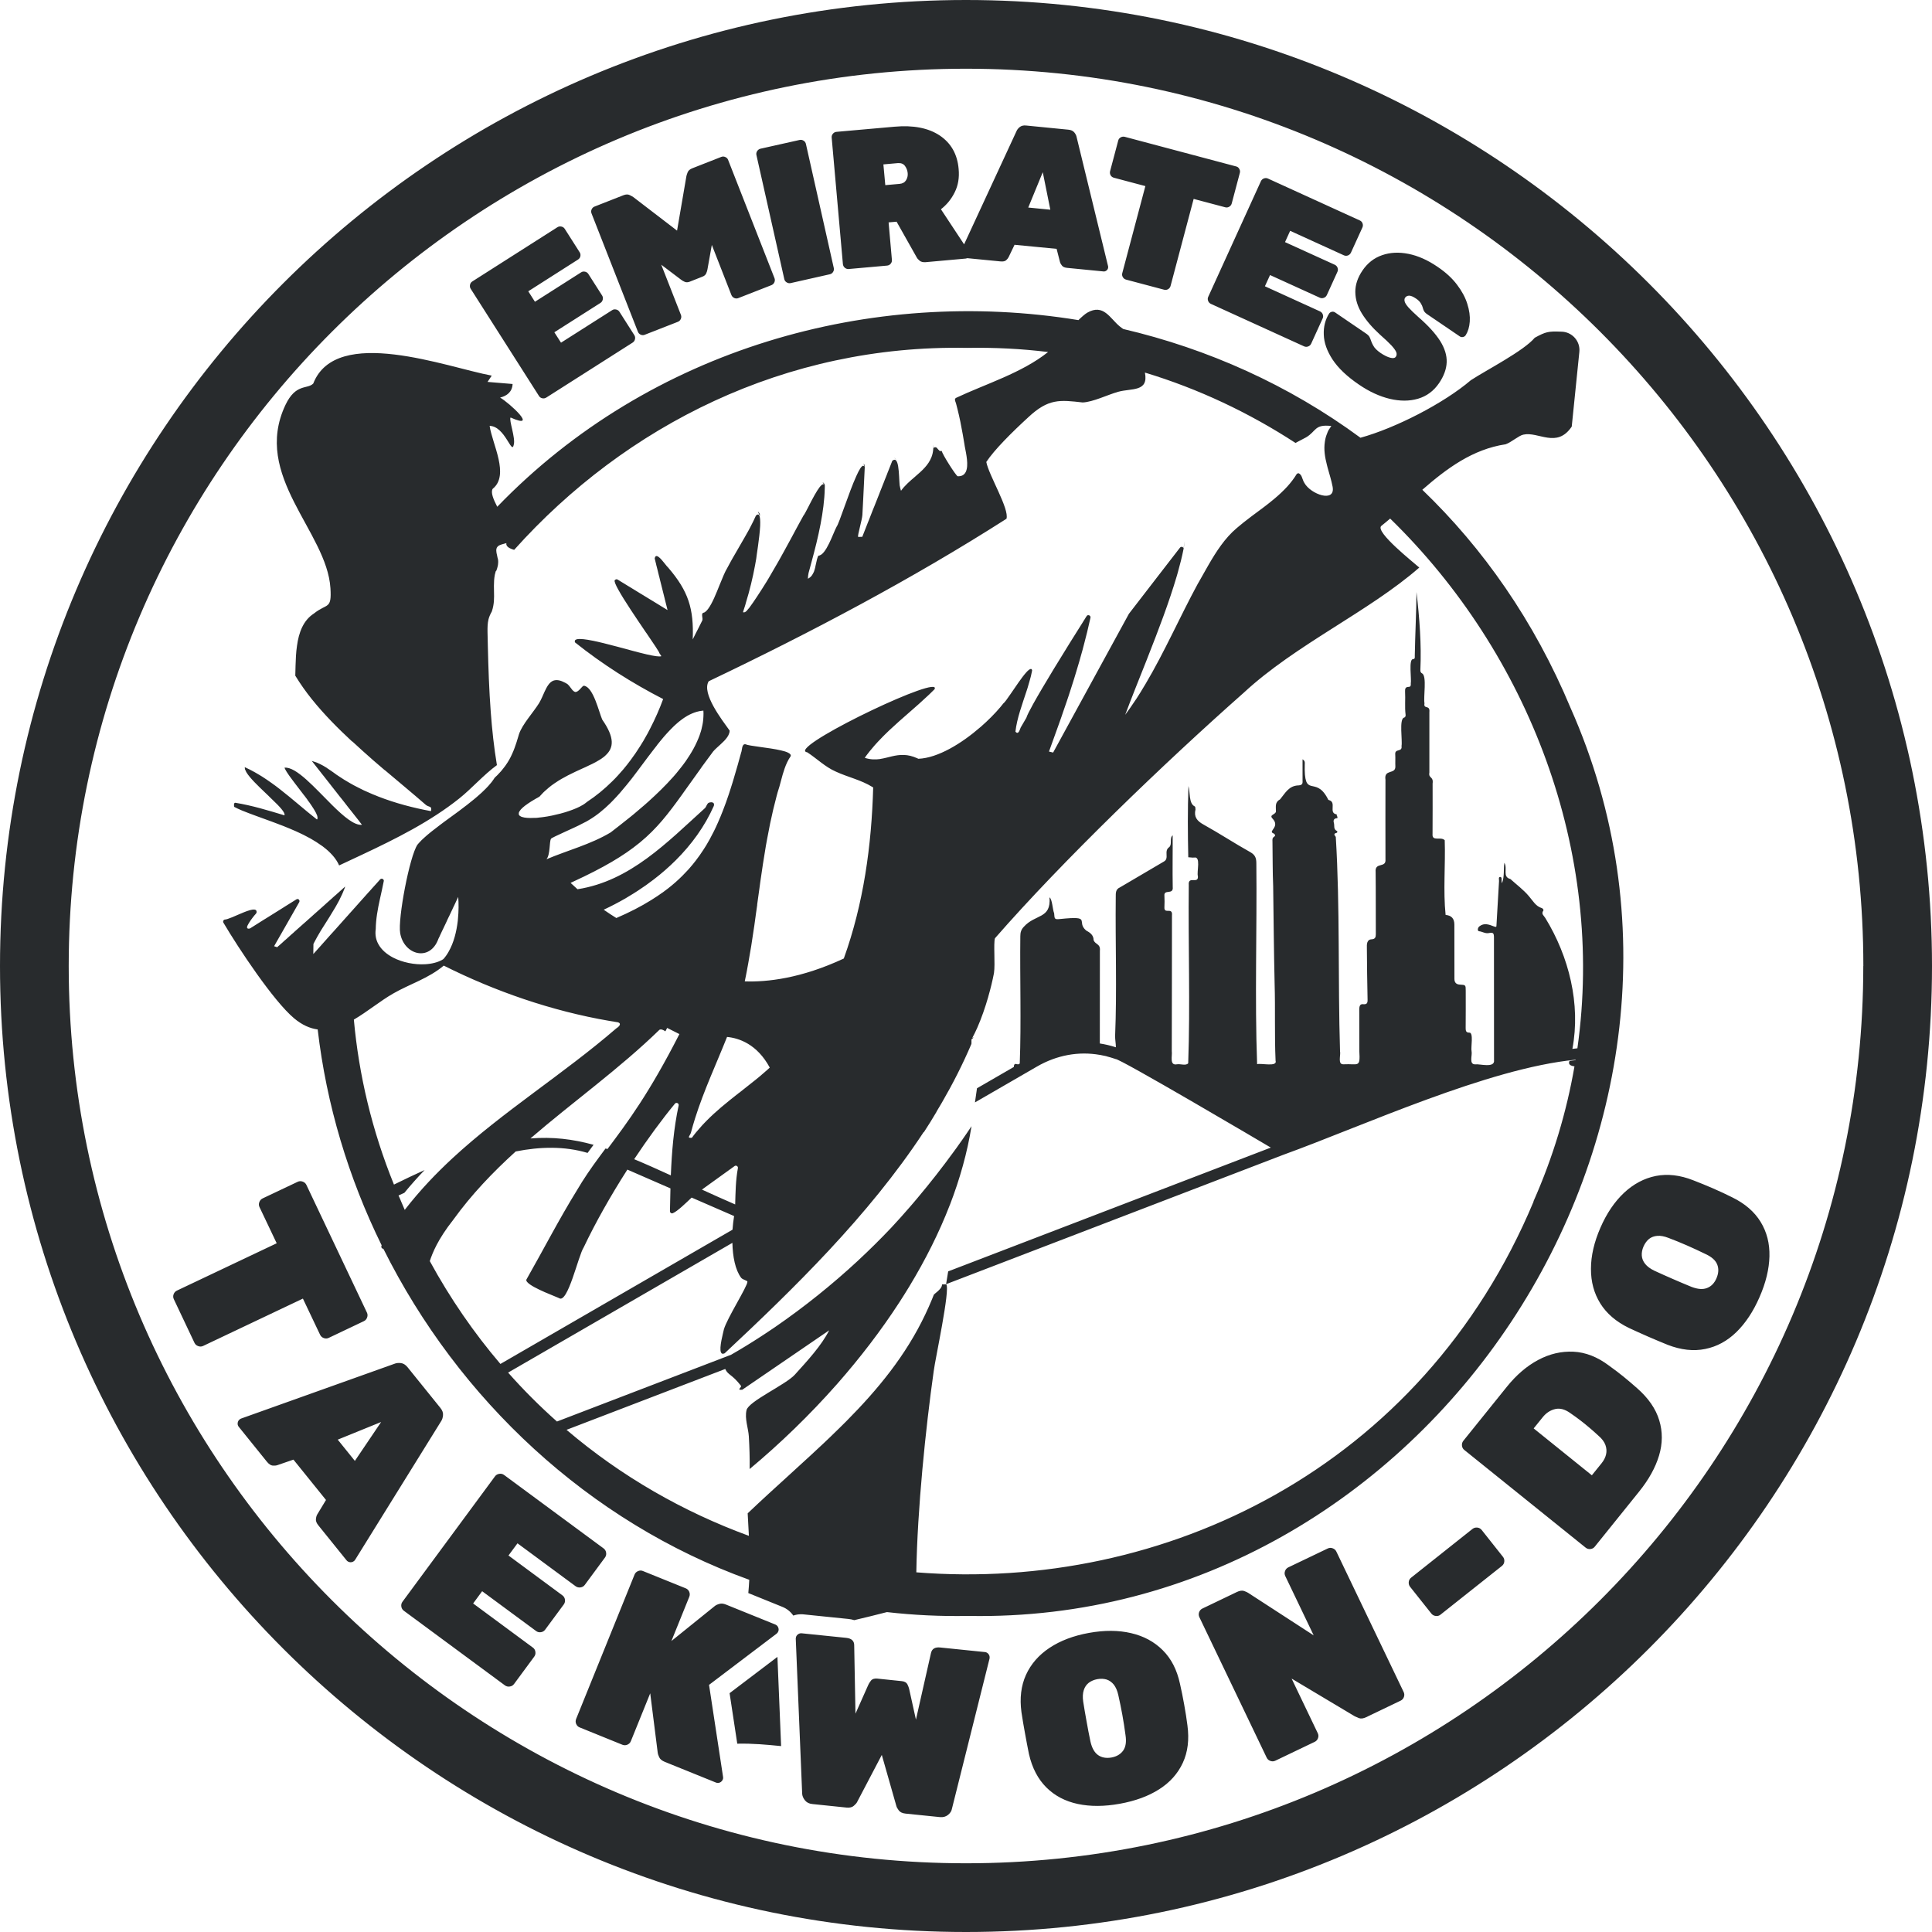 <?xml version="1.0" encoding="UTF-8"?><svg id="Layer_2" xmlns="http://www.w3.org/2000/svg" viewBox="0 0 304.5 304.5"><defs><style>.cls-1{fill:#282b2d;}</style></defs><g id="Layer_1-2"><path class="cls-1" d="M47.74,204.67l-15.72,7.46c-.25.12-.51.13-.78.03-.27-.09-.47-.27-.59-.52l-3.25-6.87c-.12-.25-.14-.51-.04-.78.1-.27.27-.46.52-.58l15.73-7.46-2.71-5.7c-.12-.25-.13-.51-.03-.78.1-.27.27-.47.52-.59l5.53-2.62c.25-.12.51-.13.78-.03.27.09.47.27.59.52l9.54,20.12c.12.25.13.51.03.78-.09.27-.27.46-.52.58l-5.53,2.63c-.25.12-.51.13-.78.03-.27-.1-.46-.27-.58-.52l-2.71-5.7ZM100.54,52.29c.08.21.23.36.44.46.22.09.43.1.64.01l5.22-2.04c.22-.09.37-.24.46-.45.1-.21.1-.43.02-.64l-3.1-7.91,3.13,2.37c.15.12.34.23.57.33.23.1.49.09.78-.02l2.02-.8c.29-.11.48-.28.58-.51.1-.22.17-.43.2-.63l.69-3.86,3.09,7.91c.09.21.24.36.45.46.21.09.43.1.64.01l5.22-2.04c.21-.09.37-.24.46-.45.09-.21.1-.43.02-.64l-7.31-18.64c-.08-.22-.23-.37-.45-.46-.21-.1-.42-.1-.63-.02l-4.56,1.79c-.39.15-.64.37-.75.66-.11.28-.17.49-.19.6l-1.47,8.57-6.9-5.29c-.1-.07-.28-.17-.56-.31-.27-.14-.6-.13-.99.02l-4.56,1.79c-.21.08-.36.23-.46.45-.09.21-.09.42-.01.63l7.31,18.65ZM190.41,47.42c.08.22.23.37.43.47l14.7,6.7c.21.09.42.1.64.01.22-.08.37-.22.47-.43l1.81-3.98c.1-.2.1-.42.02-.64s-.23-.37-.43-.47l-8.69-3.96.81-1.77,7.84,3.57c.21.1.42.1.64.02.22-.08.37-.23.47-.43l1.67-3.67c.1-.21.1-.42.02-.64-.08-.22-.23-.37-.43-.47l-7.85-3.57.81-1.78,8.47,3.86c.2.09.42.1.64.02.21-.09.37-.23.47-.44l1.81-3.97c.09-.21.1-.42.02-.64-.08-.22-.23-.38-.44-.47l-14.47-6.6c-.2-.09-.42-.1-.63-.02-.22.08-.38.23-.48.44l-8.3,18.22c-.1.2-.1.42-.02.64ZM213.61,46.03c.01,1.14.35,2.27,1.04,3.39.69,1.12,1.65,2.23,2.87,3.34.78.69,1.38,1.25,1.78,1.68.4.44.65.79.76,1.06.1.27.08.51-.06.72-.15.22-.44.28-.88.16-.44-.11-.95-.36-1.53-.75-.27-.19-.51-.38-.71-.58-.2-.2-.36-.41-.47-.63-.12-.21-.22-.44-.31-.68-.08-.25-.16-.46-.26-.64-.09-.17-.27-.35-.55-.54l-4.87-3.32c-.15-.1-.32-.14-.51-.1-.18.04-.33.13-.43.28-.61.97-.89,2.08-.84,3.33.04,1.26.5,2.56,1.38,3.91.89,1.35,2.27,2.67,4.17,3.96,1.62,1.11,3.24,1.85,4.85,2.24,1.62.38,3.1.38,4.46-.02,1.36-.4,2.47-1.22,3.32-2.47.75-1.11,1.15-2.2,1.19-3.27.04-1.08-.3-2.19-1.02-3.35-.73-1.15-1.87-2.42-3.44-3.78-.7-.63-1.22-1.13-1.56-1.51-.34-.39-.54-.7-.6-.94-.06-.24-.04-.44.06-.59.15-.22.37-.33.66-.33.28.01.63.16,1.06.45.36.24.62.5.77.77.16.26.25.47.28.61.06.25.14.45.23.62.1.16.27.33.51.49l5.13,3.49c.13.09.29.12.48.09.19-.04.33-.13.44-.29.36-.57.58-1.29.64-2.15.06-.86-.07-1.79-.39-2.79-.31-1-.85-2.01-1.62-3.02-.76-1.01-1.78-1.95-3.07-2.82-1.55-1.06-3.08-1.74-4.59-2.04s-2.89-.23-4.15.21c-1.27.44-2.29,1.24-3.08,2.4-.77,1.13-1.15,2.27-1.14,3.41ZM175.55,28.01l4.97,1.32-3.64,13.72c-.06.22-.03.43.09.63.12.2.28.33.51.39l5.99,1.59c.22.06.43.03.63-.08.2-.12.33-.29.39-.51l3.64-13.72,4.98,1.32c.22.06.43.03.63-.09.2-.12.33-.29.39-.51l1.28-4.82c.06-.22.03-.43-.09-.63-.11-.21-.28-.34-.5-.39l-17.56-4.67c-.22-.05-.43-.02-.63.09-.21.12-.34.29-.39.51l-1.28,4.82c-.06.22-.03.43.08.64.12.2.29.33.51.39ZM84.94,62.4c.12.2.3.32.53.37.22.05.43.01.63-.11l13.62-8.67c.19-.13.31-.3.36-.53.05-.23.02-.44-.1-.63l-2.35-3.69c-.12-.19-.3-.31-.53-.36-.23-.05-.44-.02-.63.11l-8.05,5.12-1.05-1.64,7.27-4.63c.19-.12.31-.3.36-.53.05-.22.02-.44-.1-.63l-2.17-3.4c-.12-.19-.3-.31-.52-.36-.23-.05-.44-.02-.63.11l-7.27,4.63-1.05-1.65,7.84-5c.19-.12.32-.29.37-.52s.01-.44-.11-.63l-2.35-3.69c-.12-.19-.3-.31-.52-.36-.23-.05-.44-.02-.63.1l-13.42,8.55c-.19.12-.31.29-.36.52-.05.23-.02.44.1.63l10.76,16.89ZM123.61,43.98c.05.23.17.4.37.52.2.13.41.17.63.12l6.17-1.39c.22-.05.4-.17.52-.37.13-.2.16-.41.11-.63l-4.39-19.54c-.05-.22-.17-.4-.37-.52-.2-.12-.41-.16-.63-.11l-6.17,1.38c-.22.06-.39.18-.52.38-.12.19-.16.4-.11.62l4.39,19.54ZM233.53,241.14c-.18-.22-.41-.35-.69-.38-.29-.03-.54.04-.76.21l-9.67,7.68c-.22.17-.35.4-.38.68-.03.29.04.54.21.76l3.36,4.23c.17.21.4.34.68.37.29.04.54-.03.76-.21l9.67-7.67c.22-.18.35-.4.38-.69.03-.28-.04-.54-.21-.75l-3.35-4.23ZM210.62,244.54c-.12-.25-.32-.43-.59-.52-.27-.1-.53-.08-.78.04l-6.2,2.97c-.25.12-.43.32-.52.59-.1.27-.08.53.04.78l4.48,9.35-10.34-6.71c-.12-.08-.34-.18-.64-.29-.31-.1-.69-.05-1.14.17l-5.42,2.6c-.25.12-.42.31-.52.58-.09.27-.08.53.04.78l10.61,22.14c.12.25.32.43.59.52.27.1.53.08.78-.04l6.2-2.97c.25-.12.42-.31.52-.58.1-.28.08-.54-.04-.79l-4.12-8.6,9.98,5.96c.11.06.32.15.63.27s.7.07,1.15-.15l5.42-2.6c.25-.12.42-.31.52-.58.09-.27.08-.53-.04-.78l-10.61-22.14ZM141.27,72.55c-.1-.18-.22-.34-.37-.48.12.14.23.28.32.42h0s.03.04.05.06ZM80.14,245.16l1.42-1.92,9.17,6.77c.23.16.48.22.76.18.29-.04.51-.17.68-.4l3.18-4.31c.16-.22.23-.48.18-.76-.04-.28-.17-.51-.4-.68l-15.68-11.57c-.23-.17-.48-.23-.76-.18-.29.04-.51.17-.68.4l-14.57,19.75c-.17.22-.23.48-.19.76s.18.51.4.67l15.93,11.76c.23.16.48.23.76.18.29-.04.51-.17.68-.4l3.18-4.31c.16-.22.23-.48.18-.76-.04-.28-.17-.51-.4-.67l-9.41-6.95,1.42-1.93,8.5,6.27c.22.17.47.23.76.19.28-.04.51-.18.67-.4l2.94-3.98c.16-.22.22-.48.18-.76s-.18-.51-.4-.67l-8.5-6.28ZM155.23,260.38l-7.03-.72c-.84-.09-1.32.21-1.47.88l-2.37,10.49-1.07-4.84c-.04-.19-.13-.42-.27-.72-.15-.29-.45-.47-.91-.51l-3.85-.4c-.45-.04-.78.06-.99.32-.2.26-.34.48-.41.65l-2.03,4.56-.2-10.79c0-.68-.42-1.07-1.25-1.16l-7.03-.72c-.23-.02-.43.04-.62.19-.18.15-.28.33-.3.56,0,.03-.01.04-.01.06v.05l1.01,24.44c.02.33.16.67.43,1.02.27.34.66.54,1.16.59l5.41.56c.5.05.89-.05,1.15-.29.27-.24.44-.43.5-.57l3.9-7.44,2.3,8.07c.04.16.16.38.37.67.22.29.57.46,1.08.51l5.4.55c.51.05.93-.06,1.28-.34.35-.29.55-.59.61-.92l5.94-23.72s.01-.04.01-.06v-.05c.03-.23-.04-.43-.18-.61-.15-.19-.34-.29-.56-.31ZM119.81,81.32c-.05-.33-.16-.59-.36-.67.08.13.15.29.21.47.07.04.12.11.15.2ZM111.75,265.55l10.65-8.07c.12-.09.2-.21.26-.35.09-.21.08-.42-.01-.64-.09-.21-.24-.36-.45-.45l-7.79-3.15c-.37-.15-.71-.19-.99-.11-.29.07-.54.18-.73.32l-6.87,5.54,2.82-6.98c.1-.25.1-.52-.01-.78-.11-.26-.3-.45-.56-.55l-6.73-2.72c-.25-.11-.51-.11-.78.01-.26.11-.45.29-.55.55l-9.21,22.76c-.1.26-.1.52.01.78.12.27.3.45.56.55l6.73,2.73c.26.1.52.1.78-.01.26-.12.45-.3.55-.56l3.05-7.54,1.19,9.42c.01.11.08.33.22.64.13.31.43.56.9.75l8.03,3.25c.21.09.43.09.64,0,.21-.1.36-.25.45-.46.07-.16.08-.31.05-.43l-2.21-14.5ZM114.99,266.86l1.21,7.96c2.51-.05,4.57.15,6.91.38l-.58-14.06-7.54,5.72ZM304.5,152.25c0,83.95-68.3,152.25-152.25,152.25S0,236.2,0,152.25,68.3,0,152.25,0s152.25,68.3,152.25,152.25ZM293.68,152.25c0-77.98-63.44-141.42-141.42-141.42S10.83,74.27,10.83,152.25s63.44,141.42,141.42,141.42,141.42-63.44,141.42-141.42ZM152.64,254.68c-4.36.09-8.65-.12-12.85-.6-1.65.43-3.51.88-5.15,1.27-.3-.09-.62-.16-.95-.19l-7.04-.72c-.14-.02-.27-.02-.39-.02-.43,0-.84.07-1.23.21-.43-.62-1.01-1.09-1.71-1.37l-5.38-2.18c.07-.69.11-1.38.15-2.09-25.34-9.14-45.84-28.46-57.65-52.14-.02-.02-.05-.03-.07-.04-.21-.03-.33-.25-.25-.45.01-.02.02-.06.03-.09-5.23-10.64-8.7-22.16-10.08-34.02-1.21-.16-2.44-.69-3.71-1.75-3.25-2.72-8.73-10.98-11.15-15.08-.11-.2-.01-.44.21-.49h.01c.2,0,.6-.13,1.1-.34h.01c1.16-.48,2.8-1.29,3.53-1.24.28.03.43.18.35.54-.04.04-.08.09-.11.14-.03.04-.07.07-.09.11-.04.04-.07.08-.11.12-.1.13-.2.25-.3.38-.05.07-.1.13-.15.2-.06.08-.12.17-.18.25-.18.26-.34.52-.47.79-.01.02-.02.05-.03.08t-.01.02c-.12.32.08.47.45.34l2.17-1.37.33-.2,1.79-1.12.37-.23.54-.34.33-.21,1.76-1.1h.01s0-.01.01-.01c0-.01.01-.01.02-.01,0-.01.01-.01.02-.02h.05s.01-.01.02-.01h.01s.02-.01.03-.01h.02s.04.01.05.01c.02.01.05.01.07.02.01.01.02.01.04.02h0s0,.01.02.02t0,.01h.01s0,.01,0,.01c.01,0,.01.01.01.01h.01s.03.04.04.05c0,.01.01.02.01.03.01.02.02.04.03.05v.03s.01.04.01.05v.03s0,.04-.01.07h0s-.01.04-.01.05h-.01v.02s-.01.02-.01.02l-2.76,4.84-.16.28-.1.17-.16.28-.78,1.37c.11.03.38.12.49.16t.01-.02s.04-.03.07-.06c0,0,0-.01.02-.01.02-.02.04-.04.06-.07.04-.02.07-.05.11-.09s.08-.07.13-.11c.04-.04.09-.09.15-.14h.01c.09-.09.2-.18.31-.28.05-.05.11-.11.17-.16.06-.05.12-.11.19-.17h.01c.11-.1.22-.21.35-.31.04-.04.08-.08.12-.11.07-.07.14-.13.22-.2.11-.1.22-.2.34-.31.08-.07.16-.14.25-.21.06-.06.13-.12.2-.19.46-.4.94-.83,1.44-1.28.07-.06.14-.12.22-.19.22-.2.44-.4.66-.59l.33-.29c.19-.17.37-.34.56-.51.02-.01.03-.03.05-.04.54-.48,1.05-.94,1.52-1.35l.05-.05c.08-.07.14-.13.21-.19.15-.13.3-.26.44-.39.04-.04.09-.08.13-.12.03-.02.06-.04.08-.07.11-.09.2-.18.3-.26,0,0,0-.01.01-.02.13-.11.26-.22.36-.32.04-.03.07-.06.11-.09.07-.06.13-.12.18-.16.06-.05.1-.09.14-.13.08-.07.13-.11.14-.12h.01s.06-.07.1-.1c.04-.04.09-.08.14-.13.05-.04.09-.08.14-.12,0-.01.01-.01.01-.01l.07-.06.09-.08.18-.17.15-.13c.06-.05.11-.09.14-.12l.04-.04c-.04.12-.08.23-.12.34-.09.23-.18.45-.28.68-.04.09-.08.19-.13.29h0s0,.01-.01.02h0s0,.02-.01.02c-.13.29-.27.58-.42.87-.13.25-.27.5-.41.74-.06.11-.12.21-.18.32-.61,1.05-1.27,2.07-1.92,3.1-.09.14-.17.27-.26.41-.05.09-.11.17-.16.26-.36.61-.72,1.23-1.04,1.86-.01.03-.02.06-.04.09l-.03.06c-.01.53-.01,1.06-.02,1.58.1-.11.21-.23.32-.35.13-.15.27-.31.42-.47.09-.1.18-.21.28-.31.3-.34.63-.71.97-1.09.16-.17.32-.35.48-.54.08-.09.17-.18.25-.28.17-.18.34-.37.52-.57.51-.58,1.05-1.17,1.57-1.76.08-.09.16-.17.23-.26.15-.17.31-.34.46-.51.04-.04.07-.08.11-.13.22-.24.45-.49.66-.73.07-.08.14-.15.2-.23.02-.02.04-.04.06-.06.02-.03.05-.05.07-.08.1-.11.2-.22.29-.33,0-.01.02-.02.03-.03.11-.12.22-.24.32-.36.12-.13.23-.25.34-.38.29-.32.57-.63.83-.93.09-.1.18-.19.26-.29.05-.05.1-.1.14-.15.1-.11.19-.21.28-.31.04-.05.08-.09.12-.14.17-.19.33-.36.47-.52.11-.12.2-.23.3-.33.08-.1.17-.19.24-.27.01-.01.02-.02.03-.03.04-.05.08-.09.12-.14.07-.08.13-.14.16-.18.01,0,.01-.01.02-.01.02-.03.05-.05.07-.06.17-.1.38-.02.46.15.01,0,.01,0,.01,0,.01.02.02.05.02.07v.1c-.18.96-.41,1.92-.62,2.89-.34,1.55-.63,3.12-.65,4.69h0c-.13.91.04,1.71.43,2.4.48.87,1.31,1.57,2.3,2.09,1.5.78,3.4,1.15,5.07,1.05,0,.01,0,.01,0,0,1.05-.06,2.01-.3,2.73-.73.05-.03.1-.06.14-.09.32-.36.6-.76.84-1.2.79-1.39,1.22-3.11,1.42-4.81l.03-.36c.12-1.2.12-2.38.04-3.42-.01.02-.02.05-.04.08-.01.02-.01.04-.02.05-.07.15-.17.36-.3.63-.01.03-.03.06-.04.09-.08.16-.16.34-.25.53-.03.06-.06.12-.09.18-.02.06-.05.11-.08.17s-.06.13-.09.2c-.16.34-.34.71-.51,1.08l-.12.24c-.06.14-.13.28-.2.42-.04.09-.08.17-.11.25-.19.4-.38.8-.55,1.16-.03.07-.07.14-.1.2-.14.31-.27.58-.38.81-.01.02-.02.05-.03.08-.07.13-.12.25-.17.34-.02.04-.03.07-.04.09-1.34,3.7-5.45,2.55-6.03-.9-.39-2.23,1.48-12.13,2.73-13.94.04-.04.08-.09.11-.13.06-.07.12-.14.18-.2.06-.07.13-.14.2-.21l.14-.15c.05-.05.1-.09.15-.14.08-.08.18-.17.27-.25.3-.28.62-.55.98-.84.08-.07.16-.13.25-.2.41-.33.85-.66,1.31-1.01.21-.15.42-.31.64-.48.38-.27.76-.55,1.15-.84.38-.28.77-.56,1.15-.84h0c.39-.29.77-.58,1.14-.87h.01c.45-.35.89-.7,1.31-1.05.14-.11.28-.23.41-.35.48-.41.93-.82,1.33-1.23.15-.15.3-.3.43-.45.19-.21.36-.41.52-.61.08-.11.17-.22.24-.33t.01-.01c.08-.11.16-.22.22-.33h.01v-.02c.16-.14.29-.27.43-.41.21-.21.4-.42.58-.62.12-.14.23-.27.33-.41.11-.13.21-.27.31-.4.05-.07.1-.14.14-.2.38-.54.68-1.08.93-1.64.16-.34.3-.68.43-1.04.01-.02.01-.04.02-.06.05-.14.1-.28.15-.43.05-.14.1-.29.15-.44.02-.08.05-.16.07-.24.05-.16.1-.31.15-.48.05-.16.1-.33.15-.5.52-1.56,2.24-3.4,3.17-4.9.35-.59.61-1.25.88-1.84.37-.79.75-1.45,1.36-1.69.03-.01.07-.02.1-.03.02-.01.05-.01.08-.02.43-.1.96-.01,1.67.37.03.02.07.04.11.06s.08.04.12.07c.01,0,.03.01.04.02.05.03.09.06.13.09h.01s.08.08.12.13l.09.09s.05.07.08.1c.16.2.32.43.47.61.03.02.05.04.07.06.11.12.23.2.35.23.59.06,1.08-1.01,1.4-.98,1.48.22,2.34,4.14,2.87,5.34,1.98,2.84,1.82,4.42.56,5.6-.08.08-.17.16-.26.24-.07.05-.14.11-.22.16-.07.06-.15.11-.23.17-.05.03-.11.07-.16.1-.11.07-.23.14-.35.21-.11.07-.24.14-.36.21-.19.1-.38.2-.58.3-.14.06-.27.13-.41.19-.21.1-.43.2-.64.31-.15.06-.3.13-.45.2-.74.34-1.54.7-2.33,1.11-.16.08-.32.17-.47.26-.16.08-.32.17-.48.26-.16.09-.31.19-.47.28-.08.05-.16.1-.23.15-.16.1-.31.2-.47.31-.15.11-.3.21-.45.32-.15.12-.3.23-.44.35-.22.18-.44.37-.65.57-.07.06-.14.13-.21.2-.2.2-.4.41-.59.63h-.01s0,.02,0,.02l-.02.02h-.01s-.07.03-.12.05c-.04.03-.08.05-.11.07-.01.01-.02.01-.03.02-.09.04-.17.09-.26.14-.16.09-.32.18-.47.28-.06.03-.11.07-.17.1-.1.07-.2.13-.3.19-.06.04-.12.08-.17.12-.1.06-.2.12-.28.19-.23.15-.42.3-.58.44-.05.04-.1.09-.15.13-.21.19-.36.36-.45.52-.03.04-.05.08-.07.12-.01.02-.02.04-.03.06,0,.04-.02.08-.03.12-.01.08-.01.16,0,.24.03.06.06.11.11.16l.04.04s.08.06.13.08c.03.02.07.04.11.06.03.01.07.03.11.04.43.15,1.1.19,1.89.15.09,0,.18,0,.28,0,.04-.01.09-.01.14-.01.09,0,.19-.02.29-.03.04-.01.1-.01.14-.02.1,0,.2-.02.3-.03.1-.01.2-.03.31-.04.2-.03.4-.06.6-.09.07,0,.14-.03.21-.04.09,0,.18-.03.26-.05.08-.01.15-.03.23-.04.08-.02.15-.03.23-.05.31-.07.62-.14.93-.22.07-.01.15-.03.22-.05.18-.05.36-.1.53-.15.09-.03.19-.05.28-.08.83-.26,1.61-.55,2.25-.87.12-.06.23-.12.34-.19.04-.02.08-.04.11-.06.07-.04.14-.08.2-.12.03-.02.07-.05.1-.07.06-.04.12-.08.18-.13.09-.06.17-.13.24-.19,1.43-.94,2.75-2.03,3.96-3.23l.45-.45c.15-.16.3-.31.44-.47.29-.31.57-.63.85-.96.41-.49.81-.99,1.19-1.51.51-.68.99-1.39,1.45-2.12.19-.29.37-.59.55-.89.08-.13.16-.27.23-.41.29-.49.56-.98.81-1.49.79-1.52,1.48-3.09,2.06-4.67-4.9-2.52-9.58-5.49-13.89-8.93-.11-.29.03-.45.37-.51.48-.08,1.34.02,2.4.24h.02c1.08.22,2.38.55,3.69.9.02,0,.04.01.05.01,1.71.46,3.44.94,4.77,1.25,1.15.26,2.01.4,2.31.28l-.32-.49c0-.16-.91-1.49-2.07-3.2h-.01c-1.51-2.23-3.45-5.08-4.4-6.81-.41-.74-.63-1.27-.56-1.45.01-.04.04-.06.07-.07h.01s.03-.03.04-.04.02-.02.03-.02,0,0,.02-.01h0s.03-.01.04-.02h.03s.04-.01.05-.01c.02,0,.04.01.06.01h.02s.07.02.1.04c.02.01.07.04.14.09.02.01.03.02.06.03.04.03.09.06.14.09.11.07.24.15.39.24.11.07.23.14.35.21.04.03.09.06.14.09.09.05.18.11.27.16l.02.02c.14.08.28.16.42.25.07.04.14.09.21.13.15.09.3.19.46.28.3.18.6.37.91.56.11.06.22.13.33.2.01,0,.02.01.02.01.12.07.23.14.34.21t.02.01c.28.17.57.35.85.52.18.11.36.22.53.32.42.26.81.5,1.14.7.05.03.09.06.14.09.03.02.06.04.1.06h.01c.12.08.23.14.33.21h.01c.08.05.15.09.21.13s.12.07.16.1c.04.02.07.04.1.06s.04.03.05.03h.01s-.01-.05-.02-.09c-.01-.03-.02-.07-.03-.1,0-.02-.01-.05-.01-.07-.06-.24-.14-.55-.23-.9-.01-.04-.02-.09-.03-.13-.02-.07-.03-.14-.05-.2-.02-.08-.04-.15-.06-.22,0-.05-.02-.1-.03-.15-.02-.05-.03-.1-.04-.15-.17-.67-.35-1.42-.54-2.16-.01-.06-.02-.11-.04-.16-.02-.11-.05-.21-.08-.31-.02-.08-.04-.17-.06-.25-.03-.13-.06-.25-.09-.38-.02-.07-.04-.14-.06-.21-.03-.14-.07-.28-.1-.41-.02-.07-.03-.14-.05-.21-.04-.16-.08-.32-.12-.48-.03-.11-.05-.21-.08-.31-.01-.05-.02-.1-.04-.15-.03-.13-.05-.25-.08-.36-.02-.08-.04-.14-.06-.21v-.03c-.01-.05-.03-.09-.04-.14v-.02c-.02-.09-.05-.17-.06-.24-.01-.03-.02-.05-.02-.07.07-.49.32-.48.63-.25.29.22.64.64.93,1.01.02.02.03.04.04.05.23.29.42.53.53.62,3.18,3.71,4.05,6.46,3.86,11.31.06-.13.14-.29.23-.46.05-.09.1-.19.14-.28.06-.11.11-.22.17-.34.03-.05.06-.11.09-.17.04-.07.07-.14.11-.21.18-.36.36-.72.52-1.03.02-.05.04-.09.07-.14.01-.03.03-.05.04-.08.03-.05.05-.1.07-.15.02-.02.03-.04.04-.06.06-.11.07-.24.06-.38-.02-.17-.06-.36-.06-.52h0c-.01-.13.01-.23.08-.3.01-.01.02-.02.02-.03.05-.03.11-.06.19-.08h.03c.22-.11.43-.32.64-.6.65-.87,1.26-2.41,1.82-3.81.02-.05.04-.09.06-.14.4-.99.77-1.9,1.11-2.45.2-.37.4-.74.6-1.11.11-.18.21-.37.31-.55.11-.18.21-.36.32-.55.53-.91,1.06-1.82,1.58-2.74.11-.18.21-.36.31-.55.11-.18.21-.37.31-.55.1-.19.2-.37.29-.56.29-.55.56-1.1.81-1.67.23-.22.39-.23.5-.08.17.24.2.89.17,1.7-.1,1.94-.6,4.8-.62,5.17-.06.33-.12.67-.18,1.01h0c-.37,2.01-.85,3.99-1.45,5.93-.01.05-.02.1-.04.15-.01.05-.03.1-.04.15-.03.1-.06.19-.09.29h0s-.03.08-.04.12c-.07.23-.15.46-.22.69-.01.03-.02.06-.03.09.02.01.05.02.07.02.17.04.33-.06.48-.2.01-.02.03-.04.05-.05.09-.1.17-.2.24-.29.05-.05.09-.1.13-.14.21-.29.42-.58.63-.88.2-.29.4-.59.6-.89.13-.2.27-.4.39-.6.13-.19.26-.4.39-.6.26-.4.51-.81.76-1.21.11-.19.22-.37.33-.55.5-.84.99-1.69,1.48-2.55.14-.25.29-.51.43-.77.17-.3.34-.61.51-.92.34-.62.68-1.23,1.01-1.85.16-.31.33-.62.5-.93.17-.31.33-.62.5-.93.17-.31.34-.61.5-.92.12-.22.24-.43.36-.65.05-.09.1-.19.15-.28.15-.15.5-.84.92-1.65,0,0,.01-.02.01-.03.52-1.01,1.15-2.21,1.65-2.85.22-.27.42-.45.57-.45.03,0,.06,0,.09.02h0c-.06-.14-.13-.24-.21-.31.1.02.18.08.24.17.06.09.1.2.12.34,0,.15-.01.3-.01.44-.04,1.84-.3,3.73-.66,5.62,0,.02,0,.04-.01.05-.38,1.99-.88,3.97-1.4,5.87-.02.1-.05.2-.08.3-.01.05-.02.1-.04.15-.02.1-.05.2-.08.3-.09.35-.18.69-.28,1.03-.06.3-.1.61-.11.91l.12-.06c.11-.07.22-.14.31-.23.19-.18.33-.4.44-.64.03-.06.06-.13.09-.19.03-.08.06-.17.08-.25.01-.04.02-.08.04-.12.02-.09.04-.18.07-.26.02-.09.04-.17.05-.26.03-.13.06-.27.09-.4.09-.44.18-.86.36-1.22.62-.02,1.19-.91,1.69-1.92.48-.98.89-2.09,1.19-2.65.37-.43,1.91-5.35,3.1-7.97.47-1.05.88-1.73,1.15-1.62h.01s.08.07.1.13v-.04c-.03-.22-.08-.37-.14-.43.19.07.22.34.21.63-.01.14-.02.28-.02.42-.08,1.5-.14,3.02-.22,4.53-.04.84-.08,1.67-.13,2.5-.04.75-.81,3.33-.67,3.45.06.05.49-.02.65,0,0,0,0-.01.01-.02.01-.02.02-.06.05-.12,0-.02.01-.04.02-.07h.01s.02-.06.03-.09c.13-.33.36-.91.65-1.65.03-.06.05-.13.08-.21.03-.07.06-.14.09-.22.03-.07.06-.15.09-.22.2-.52.43-1.09.66-1.69.05-.11.1-.22.14-.34.04-.09.07-.18.11-.27.25-.63.5-1.28.76-1.92.03-.09.07-.18.1-.27.09-.22.18-.45.27-.67.03-.09.07-.18.1-.26.07-.18.14-.35.21-.52.05-.12.1-.25.14-.37.07-.16.13-.32.19-.47.03-.07.05-.14.08-.2.03-.09.07-.17.1-.25.03-.08.06-.15.08-.22.05-.1.08-.2.12-.3.03-.06.05-.11.07-.17.14-.35.26-.66.35-.89.02-.05.04-.09.05-.13.02-.03.03-.07.04-.1.02-.04.03-.07.04-.1,0-.03.03-.06.03-.08.04-.1.07-.16.07-.17.13-.11.25-.16.35-.16.08,0,.15.03.22.09.17.17.28.52.35.96.08.47.12,1.03.15,1.56.03.47.04.91.07,1.22,0,.03,0,.05.01.07,0,.09,0,.17.03.24h0s.01.05.01.06v-.06s.01.06.01.09c.03.18.07.34.12.5.01.06.03.11.05.16.6-.84,1.42-1.54,2.23-2.23.01-.01.03-.03.04-.04,1.04-.89,2.04-1.78,2.52-3.01.01,0,.01-.01.01-.02.15-.39.25-.81.28-1.28.02-.21.04-.44.04-.68.01.1.01.19.01.28s0,.18-.01.27c.01-.02.02-.03.03-.05t.01-.01h.01s.01-.02.02-.03c.02-.01.03-.02.05-.03s.03-.01.05-.02c.01-.01.03-.01.04-.01.11-.02.22.02.32.09t.01.01s0,.01.01.02h.01s.07.08.09.14h.01l.3.31s.06.02.09.02c.08.02.16.01.26,0,.02.44,2.27,3.96,2.5,3.98.61.03.99-.2,1.21-.57.03-.04.06-.09.08-.14.47-1.01.05-2.84-.15-3.89,0-.01,0-.02-.01-.04-.02-.11-.03-.21-.05-.3v-.02s-.01-.04-.01-.06c-.08-.5-.17-1.02-.26-1.53-.01-.04-.01-.08-.02-.11-.23-1.3-.49-2.62-.81-3.88-.07-.29-.15-.58-.22-.86-.03-.13-.09-.28-.14-.42-.07-.21-.1-.41.14-.54,4.61-2.18,10.33-3.9,14.49-7.22-4.17-.51-8.44-.73-12.78-.65-28.6-.55-53.81,12.23-71.37,31.83-.72-.2-1.34-.53-1.23-1.06-.55.15-.94.25-1.19.39-.3.2-.4.44-.4.74,0,.04,0,.1.01.15,0,.06.01.11.02.17,0,.05,0,.09.02.14.03.18.08.36.12.56v.03s.01.05.02.08c.11.31.13.62.1.91h0c0,.14-.03.27-.05.4-.05.25-.13.5-.22.75-.03.04-.07.09-.11.13-.05.18-.1.36-.14.54-.11.59-.14,1.16-.14,1.71v.13c0,.24.01.47.01.69v.09c.03,1.02.04,2.03-.33,3.12,0,.01,0,.02,0,.02h0c-.26.46-.43.85-.53,1.24-.01.03-.02.07-.02.09-.13.55-.15,1.14-.14,1.95.02.74.03,1.47.05,2.21.08,3.46.2,6.94.46,10.4.21,2.8.51,5.59.97,8.35h0c-2.1,1.53-3.96,3.68-5.94,5.26-4.59,3.66-9.99,6.35-15.3,8.85-1.22.57-2.43,1.13-3.63,1.7-.03-.08-.07-.16-.11-.24-.04-.08-.08-.15-.12-.23-.11-.2-.24-.4-.38-.59-.03-.05-.07-.09-.1-.14-.08-.1-.15-.19-.23-.28-.04-.05-.08-.09-.12-.14-.11-.12-.22-.24-.34-.36-.1-.1-.2-.2-.31-.3-.25-.23-.52-.45-.81-.67-.02-.01-.04-.03-.06-.05-.06-.04-.12-.09-.19-.13-.54-.39-1.12-.76-1.74-1.11-.25-.14-.5-.27-.76-.4-.1-.06-.2-.11-.3-.16-.18-.08-.35-.17-.52-.25-.24-.11-.48-.23-.73-.34-.21-.09-.42-.18-.63-.27-.11-.05-.22-.1-.32-.14-.22-.09-.43-.18-.64-.26-.13-.06-.26-.11-.39-.16-.19-.08-.39-.15-.58-.22-.23-.09-.45-.18-.68-.26-.19-.07-.37-.14-.56-.21-1.71-.63-3.32-1.19-4.57-1.7-.06-.02-.12-.05-.17-.07-.45-.19-.84-.37-1.17-.55-.04-.04-.12-.69.17-.65,2.65.43,5.18,1.21,7.74,1.98.18-.4-.76-1.39-1.97-2.54-.09-.1-.18-.18-.28-.27-.09-.1-.19-.19-.28-.28-.15-.14-.3-.28-.44-.42-1.23-1.17-2.49-2.38-3.02-3.27-.02-.03-.04-.06-.05-.08,0-.01,0-.01,0-.01h0v-.02c-.04-.07-.08-.14-.1-.2-.03-.06-.06-.13-.08-.18-.02-.1-.03-.18-.03-.26v-.06c.54.24,1.06.51,1.58.8.25.14.5.29.75.44.13.07.25.15.38.23.25.16.49.32.73.48.49.33.96.67,1.44,1.02.23.17.46.35.69.53,1.98,1.54,3.85,3.22,5.81,4.75.1-.1.11-.26.06-.48-.01-.04-.02-.08-.03-.13-.03-.08-.07-.18-.12-.28-.02-.05-.04-.1-.07-.16-.07-.14-.16-.3-.26-.46-.05-.09-.1-.17-.16-.26-.06-.11-.13-.21-.21-.32-.04-.07-.09-.14-.14-.21-.06-.09-.13-.18-.19-.28-.04-.05-.07-.1-.1-.14-.07-.1-.14-.2-.22-.29-.03-.05-.07-.1-.1-.16-.15-.19-.3-.39-.45-.6h-.01c-.07-.1-.15-.2-.23-.3-.42-.56-.86-1.13-1.27-1.66-.07-.09-.14-.18-.21-.28-.14-.19-.28-.37-.4-.54-.07-.09-.13-.18-.2-.27-.05-.08-.11-.15-.16-.23-.11-.16-.21-.31-.3-.45-.03-.06-.07-.1-.09-.15-.01-.02-.02-.03-.02-.04-.02-.02-.04-.05-.05-.08-.02-.04-.05-.09-.07-.13t-.01-.01h0s0-.01-.01-.02h0s0-.02-.01-.02c0-.02-.01-.03-.02-.05-.03-.06-.05-.12-.07-.17,1.86-.19,4.82,3.24,7.53,5.92,1.8,1.77,3.49,3.22,4.68,3.08-.1-.13-.22-.28-.35-.45-.04-.05-.07-.1-.11-.15-.37-.47-.83-1.05-1.34-1.7-.11-.14-.22-.27-.33-.41-.21-.27-.43-.55-.65-.84-.15-.19-.3-.38-.45-.57-.09-.11-.18-.22-.27-.33-.2-.26-.4-.52-.6-.77-.06-.08-.12-.16-.19-.24-.15-.19-.3-.38-.45-.57-.15-.19-.3-.38-.44-.57-.09-.11-.19-.23-.28-.35-.15-.19-.29-.37-.43-.55-.09-.11-.18-.22-.26-.33-.05-.06-.1-.12-.15-.18-.04-.06-.08-.11-.12-.16-.13-.16-.25-.32-.37-.47-.07-.1-.15-.19-.22-.28-.08-.1-.15-.19-.22-.28-.07-.08-.13-.17-.19-.24t-.01-.02c-.05-.06-.1-.13-.15-.18-.12-.17-.24-.31-.33-.43.27.08.54.17.8.27.17.07.34.15.5.23.17.08.33.17.5.26.16.1.32.19.48.29h.01s0,.01.01.01c.01.01.02.02.04.03h.01s.02.02.03.02h0s.01.01.01.01c0,.01,0,.01,0,.02.01,0,.02.01.03.01.03.02.05.03.08.05.01,0,.02.02.03.02h0s.03.02.04.03c.01.01.02.01.03.02.01.01.03.02.05.03t.02.02s.03.01.04.02l.12.09c.05.02.09.05.13.08.03.02.07.05.1.07.12.08.24.17.36.25.15.11.3.22.45.33.2.13.39.26.59.39.21.15.43.28.65.42.28.18.57.35.86.51.43.25.87.49,1.32.71.3.15.6.3.9.45.46.21.92.41,1.38.61.21.08.42.17.63.25.1.04.21.09.31.13,2.68,1.04,5.5,1.78,8.27,2.29.23-.86-.34-.59-.81-.99-2.04-1.78-4.25-3.6-6.48-5.49v.02c-.57-.49-1.14-.97-1.7-1.46-.05-.05-.1-.09-.15-.13-1.1-.97-2.19-1.94-3.26-2.94,0,.01-.01.02-.01.03-2.28-2.11-4.45-4.31-6.31-6.62l-.02-.02c-.98-1.22-1.86-2.47-2.64-3.75.02-.48.03-1,.04-1.55v-.02c.03-1.01.07-2.09.23-3.15.28-2.04.96-3.98,2.67-5.08,2.09-1.67,2.81-.57,2.6-3.99-.56-8.95-12.39-17.68-7.09-28.88,1.63-3.43,3.43-2.42,4.38-3.37,3.61-9.25,21.14-2.54,28.13-1.25l-.66.99,3.95.33c-.06,1.23-.87,1.87-1.97,2.14,1.43.82,6.2,5.17,1.65,3.14-.29.39.82,3.28.5,4.3-.32,1.66-1.36-2.93-3.8-2.98.41,2.87,3.18,7.76.48,9.92-.34.56.1,1.63.72,2.83,24.06-24.94,59-34.75,91.6-29.42.53-.52,1.01-.94,1.39-1.17,2.57-1.47,3.57.89,5.13,2.17.14.12.33.25.54.4,13.34,3.12,26.11,8.83,37.39,17.14,5.48-1.51,13.09-5.39,17.4-9.07,2.48-1.62,8.33-4.61,10.07-6.69,1.74-.95,2.15-1.04,4.15-.96,1.71,0,3.05,1.48,2.88,3.18l-1.2,11.78c-2.36,3.5-5.23.74-7.63,1.27-.74.16-1.81,1.16-2.79,1.52-5.2.78-9.28,3.81-13.13,7.17,9.58,9.21,17.63,20.66,23.36,34.37,29.3,65.97-22.68,144.51-94.93,143.12ZM110.57,120.94h0c-1.11,1.55-2.08,2.92-2.98,4.16,0,.03-.03.06-.06.09-2.21,3.08-4.01,5.4-6.62,7.55-.05.05-.1.09-.16.13-2.45,2-5.6,3.87-10.44,6.1-.12.06-.25.12-.38.18.36.34.73.68,1.09,1,8.29-1.28,14.16-7.42,20.06-12.76.23-.18.34-.74.61-.86.33-.15,1.01-.16.82.48-1.42,3.21-3.5,6.08-6.01,8.58-1.08,1.07-2.23,2.08-3.45,3.01-.81.63-1.65,1.22-2.51,1.78-.49.32-.98.63-1.48.92-.16.1-.33.2-.49.3-1.12.64-2.26,1.24-3.42,1.78.67.47,1.34.9,1.99,1.31,2.07-.89,3.9-1.83,5.51-2.84.3-.18.59-.37.87-.56.01,0,.01-.01.02-.01.3-.2.6-.41.88-.61,0,0,.01,0,.01,0,.29-.21.56-.42.84-.63.82-.64,1.58-1.31,2.28-2.01.23-.23.45-.46.67-.7.12-.12.23-.24.34-.36.21-.24.42-.48.62-.73.17-.21.34-.42.5-.63.42-.55.82-1.11,1.19-1.69.15-.24.3-.47.45-.71.04-.07.08-.14.12-.21.14-.24.28-.48.42-.73.46-.84.9-1.72,1.3-2.64.27-.61.53-1.23.78-1.88.33-.84.64-1.71.94-2.61.1-.3.2-.6.29-.9.1-.3.19-.61.29-.92.03-.11.07-.22.1-.33.24-.8.48-1.62.72-2.46.17-.63.35-1.27.53-1.92.16-.31.07-1.39.67-1.31.65.3,3.71.52,5.61.97.46.1.85.22,1.12.36.34.17.5.36.39.58-.41.59-.7,1.24-.94,1.92-.44,1.22-.68,2.54-1.1,3.75-.05.2-.11.39-.16.59-.38,1.43-.72,2.86-1.02,4.31-.17.82-.33,1.65-.48,2.48-.06.34-.12.69-.19,1.04-.32,1.89-.61,3.79-.88,5.69-.04.33-.09.65-.13.97-.12.86-.24,1.72-.36,2.58,0,.03,0,.06,0,.1-.08.53-.15,1.07-.23,1.61,0,.05-.01.11-.02.16-.04.31-.09.63-.13.94-.02.17-.05.34-.07.51-.16,1.07-.32,2.15-.49,3.23-.15.93-.31,1.86-.48,2.79-.05.31-.11.61-.17.91v.03c-.06.31-.12.61-.18.92-.07.31-.13.62-.19.93,3.52.13,8.88-.46,15.61-3.6,3.11-8.62,4.38-17.82,4.63-26.96-.04-.03-.09-.05-.13-.08-1.79-1.11-3.89-1.55-5.78-2.43-1.65-.72-2.98-2.05-4.48-3.03-.2-.03-.31-.1-.34-.2-.46-1.67,21.68-12.21,20.4-9.74-.19.19-.39.39-.59.58-.11.11-.22.22-.33.32-2.02,1.92-4.21,3.68-6.23,5.59-.1.1-.21.2-.31.3-.13.12-.26.25-.38.37l-.28.28c-.26.26-.52.53-.77.8-.08.09-.16.17-.23.25-.04.04-.08.08-.12.13-.08.09-.16.18-.24.27-.26.29-.5.58-.74.88-.07.09-.14.17-.2.26-.2.25-.4.51-.58.78.9.29,1.68.29,2.41.19t.02-.01c1.26-.19,2.39-.7,3.78-.63.62.02,1.29.17,2.05.51.06.03.12.05.19.09,3.08-.12,6.83-2.42,9.79-5,.01-.01.02-.02.03-.02,1.19-1.04,2.26-2.12,3.11-3.13.16-.19.32-.38.46-.57.19-.12.63-.74,1.17-1.53.77-1.12,1.73-2.57,2.43-3.35.31-.35.58-.56.75-.56h.01c.09.01.15.08.18.23h0c-.02.11-.04.21-.06.3-.04.2-.08.4-.13.6-.05.19-.1.39-.16.59-.03.14-.07.28-.12.42-.08.29-.17.57-.25.86-.05.14-.1.28-.14.43-.7,2.15-1.53,4.34-1.77,6.45.51.62.72-.47.83-.65.24-.41.5-.86.75-1.29.01-.02.03-.04.04-.06.04-.07.07-.13.11-.2.11-.37.5-1.13,1.05-2.13.81-1.46,1.98-3.43,3.2-5.44.03-.05.06-.1.09-.15,1.7-2.8,3.48-5.63,4.49-7.23.07-.11.13-.21.19-.31.03-.05.06-.1.09-.14.04-.07.09-.13.12-.19.04-.07.08-.14.12-.2.05-.08.1-.15.14-.21.02-.03.03-.05.05-.07.17-.16.43-.09.53.09v.02s.03.05.03.08v.11c-.04.19-.08.38-.13.57-.25,1.15-.54,2.3-.84,3.44-.18.73-.38,1.45-.59,2.17-.06.24-.13.48-.2.72-.14.48-.28.96-.43,1.44-.13.44-.27.88-.4,1.32-.14.44-.28.88-.42,1.32-.06.2-.13.4-.19.59-.08.23-.15.45-.22.68-.12.35-.24.69-.35,1.04-.12.34-.23.68-.35,1.01-.11.34-.23.68-.35,1.02-.02.08-.05.16-.08.24-.12.35-.24.7-.37,1.05-.53,1.5-1.07,3-1.62,4.5.11.03.27.06.41.1.06.01.12.03.17.04.02,0,.05.01.07.02.15-.28,11.47-21,11.94-21.86,0-.01.01-.01.01-.02h0s0-.01.01-.01l4.12-5.34.4-.52,3.51-4.54s.03-.04.05-.06h.02s.02-.03.04-.03c0-.01.01-.01.01-.01h0s.05-.02.08-.03h.1s.01,0,.02,0h.02s.02,0,.02.01h0s.02.01.03.02h.02l.03.03s.01,0,.02.01l.02.02h.01s.03.04.03.04h0s.01.02.02.03h0s.01.03.01.04h.01s0,.03,0,.04c.08-.39.15-.77.21-1.16-.06.41-.12.82-.2,1.23,0,.02-.01.04-.01.06-.23,1.17-.54,2.4-.9,3.68-.06.2-.11.39-.17.59-1.19,4.05-2.89,8.51-4.56,12.74-.06.15-.11.3-.17.44-1.23,3.1-2.43,6.07-3.39,8.65.54-.73,1.06-1.47,1.56-2.23h.01s.01-.02.01-.03c.06-.08.11-.16.16-.23.03-.05.06-.09.09-.14.2-.31.39-.62.59-.93.01-.01.02-.03.03-.04t0-.02h0s.01-.01.01-.01c.23-.38.47-.77.7-1.16.01-.01.02-.03.03-.05,0-.01,0-.02.02-.03,3.02-5.09,5.4-10.56,8.22-15.76l.21-.36c.27-.47.55-.96.82-1.45.21-.37.42-.74.63-1.11,1.25-2.17,2.62-4.3,4.48-5.87.67-.58,1.36-1.12,2.06-1.65.1-.08.2-.15.3-.23.48-.36.97-.72,1.45-1.08.16-.12.32-.24.48-.36.14-.11.28-.22.42-.32.13-.1.25-.19.37-.29.1-.08.21-.17.31-.25.74-.59,1.44-1.2,2.1-1.87h.01s.01-.02.02-.03c.08-.07.15-.15.22-.23.08-.08.15-.16.23-.24.55-.61,1.05-1.25,1.48-1.96,0,0,0-.01.01-.01.01-.02.02-.04.04-.05t.01,0s.01-.01.01-.01t.01,0h.01s.03-.03.04-.03h0s.01-.01.02-.01c0-.01,0-.01.02-.01,0-.01.02-.01.03-.01t.02-.01h.02s.03-.01.04-.01.02.01.03.01c.13.04.22.12.3.22.16.18.25.45.34.71.01.01.01.02.01.02.07.21.15.41.26.57.99,1.8,4.94,3.2,4.45.59-.19-.98-.5-1.97-.78-2.97-.04-.16-.08-.31-.12-.47-.31-1.2-.51-2.41-.32-3.63,0-.04.01-.09.02-.13h0c.06-.4.17-.79.33-1.17.02-.06.04-.12.07-.18v-.02c.1-.24.22-.47.36-.64.07-.12.15-.23.24-.35-2.69-.31-2.34.82-3.98,1.79-.56.29-1.12.58-1.67.88-7.28-4.74-15.24-8.52-23.73-11.09.61,3.1-2.13,2.44-4.22,3.03-1.7.48-3.95,1.61-5.59,1.68-3.61-.41-5.4-.64-8.59,2.35-2.54,2.33-5.35,5.12-6.6,7.03.4,2.11,3.65,7.39,3.18,8.95-14.87,9.5-30.89,17.96-46.93,25.61-1.18,1.89,2.11,6.11,3.3,7.78,0,.13-.02.26-.06.38-.25.88-1.23,1.64-1.98,2.34-.21.19-.4.38-.56.57-.66.89-1.28,1.73-1.86,2.52ZM116.5,172.23s.02-.01.02-.01c.81-.64,1.62-1.27,2.42-1.92.01-.01.02-.01.03-.02.26-.21.52-.42.77-.63.4-.34.79-.67,1.17-1.01.13-.12.25-.23.38-.35,0-.01.02-.02.03-.03-2-3.71-4.86-4.65-6.73-4.83-1.69,4.24-3.64,8.41-5.02,12.77-.24.76-.47,1.54-.67,2.31-.12.46-.75.91.15.81.2-.28.41-.55.63-.82.16-.2.33-.39.5-.58.16-.2.34-.39.51-.58.12-.12.23-.25.35-.37h0c.12-.13.24-.25.36-.37.72-.73,1.49-1.42,2.27-2.09.92-.78,1.87-1.53,2.82-2.28ZM115.78,183.78l-5.15,3.71c1.64.75,3.38,1.53,5.24,2.34.06-1.92.07-3.79.43-5.72.05-.29-.28-.5-.52-.33ZM86.12,135.43c3.36-1.42,6.96-2.34,10.12-4.23.9-.7,1.94-1.5,3.04-2.39.17-.14.34-.28.52-.42h0c.2-.17.4-.34.59-.5.41-.34.81-.69,1.22-1.04.21-.18.41-.36.61-.54,1.33-1.2,2.66-2.49,3.87-3.85.15-.17.3-.35.46-.53.03-.04.06-.07.09-.11.22-.27.45-.54.66-.82.13-.16.25-.33.38-.49.13-.18.26-.37.4-.55.07-.11.15-.22.22-.33.49-.72.93-1.45,1.29-2.18.18-.37.35-.74.5-1.11.06-.15.11-.29.17-.44h0c.08-.23.15-.45.22-.67h0c.03-.12.06-.23.09-.34.06-.23.11-.45.15-.68.05-.25.09-.5.11-.75,0-.09.02-.17.02-.26,0-.12.02-.23.02-.35.02-.28.01-.57-.01-.85-.06,0-.12.01-.18.02-.12.01-.25.03-.37.05-.06.01-.12.02-.18.04-.05.01-.11.02-.16.04-.07.01-.14.03-.2.05-.5.15-.98.36-1.46.63-.05.03-.09.06-.14.09-.1.06-.2.12-.29.18-.1.07-.2.13-.29.2-.15.11-.3.22-.45.34-.08.06-.17.14-.26.21-.14.12-.28.24-.42.37-.09.08-.18.17-.27.25-.05.05-.1.09-.14.14-.11.1-.21.2-.31.31-.09.09-.18.18-.27.28-.14.14-.28.29-.41.44-.13.15-.27.3-.4.45h0l-.6.72c-.07.08-.14.17-.2.25-.09.11-.18.22-.27.33t0,.02c-.16.19-.32.4-.47.6-.16.2-.32.41-.47.61t-.01.02c-.14.17-.27.35-.41.53-.59.79-1.19,1.6-1.81,2.42-.28.37-.56.74-.85,1.12-.27.34-.54.68-.81,1.01-.68.84-1.38,1.65-2.11,2.4-.15.15-.29.3-.44.45-1.08,1.06-2.21,1.99-3.45,2.71-.11.07-.21.13-.32.19-.27.14-.54.28-.81.41-.75.44-4.64,2.09-4.78,2.31-.3.46-.09,2.46-.72,3.24ZM67.57,186.26c1.19-1.27,2.44-2.5,3.72-3.69,8.02-7.42,17.48-13.27,25.82-20.47.36-.23.94-.71.32-.97-.47-.07-.94-.15-1.4-.23-9.09-1.56-18.04-4.67-26.09-8.71-2.44,2.04-5.31,2.87-8.01,4.42-1.98,1.14-4.03,2.84-6.16,4.09.79,8.72,2.85,17.46,6.32,26,1.7-.84,3.31-1.6,4.83-2.29-1.12,1.17-2.18,2.36-3.19,3.59-.31.14-.61.28-.92.42.09.2.18.4.27.6.05.12.09.23.14.34.19.45.38.89.57,1.33,1.2-1.55,2.46-3.02,3.78-4.43ZM78.87,214.97c9.98-5.77,23.12-13.37,36.58-21.16.06-.75.14-1.48.25-2.15l-6.69-2.91c-.95.89-2.24,2.17-2.97,2.46-.22.09-.45-.08-.45-.32.02-1.2.05-2.4.08-3.59l-6.79-2.96c-2.64,4.12-5.06,8.41-6.88,12.25-.85,1.27-2.52,9-3.9,8-.15-.11-4.15-1.54-4.99-2.51-.13-.14-.19-.28-.15-.4,2.66-4.67,5.15-9.52,7.97-14.08,1.04-1.78,2.24-3.52,3.51-5.24.33-.45.67-.9,1-1.35.1.03.2.06.3.09,3.26-4.35,6.58-8.79,11.34-18.12l-1.93-.97c-.09.18-.18.36-.28.54-.33-.24-.68-.38-.93-.25-6.33,6.16-13.62,11.34-20.34,17.13,3.51-.28,6.68.1,9.95,1-.31.42-.63.85-.94,1.28-3.66-1.09-7.49-.99-11.33-.23-3.58,3.25-6.94,6.75-9.82,10.74-2.5,3.17-3.31,5.3-3.72,6.54,3.24,5.94,6.98,11.34,11.13,16.21ZM106.39,173.93c-2.12,2.57-4.33,5.6-6.44,8.77,1.81.75,3.72,1.61,5.78,2.55.15-3.71.45-7.39,1.23-11.02.07-.33-.34-.54-.57-.3ZM241.68,189.36c3.1-6.99,5.23-14.13,6.47-21.29-.6-.09-1.05-.3-.78-.86.32-.05.64-.08.95-.12.01-.02.01-.04.01-.07-13.79,1.33-33.59,10.47-46.08,14.99-15,5.76-33.92,13.02-53.14,20.39.02-.15.15-.9.33-2.02,18.36-7.04,36.34-13.94,50.85-19.51-1.18-.7-24.02-14.18-24.49-13.96,0-.01-.03-.01-.04-.02-.22-.07-.44-.15-.66-.21l-.21-.06c-.13-.04-.26-.08-.4-.11-.04-.02-.08-.03-.12-.04-.07-.01-.14-.03-.21-.05-.11-.02-.21-.04-.31-.06-.08-.02-.16-.04-.24-.05-.06-.02-.12-.03-.18-.04-.03-.01-.06-.01-.09-.01-3.34-.59-6.78.03-9.91,1.84-2.97,1.72-6.26,3.62-9.77,5.65.1-.68.21-1.43.32-2.23,2.03-1.17,3.97-2.29,5.81-3.36-.02-.25.09-.55.36-.46.17.04.29.05.38.04l.19-.12c.25-6.64.01-13.39.09-20.07,0-.57.12-1.04.56-1.49,1.82-2.03,4.31-1.2,4.04-4.63.44.3.48,1.91.73,2.51.06.94.07.99.97.9,5.1-.52,2.42.39,4.07,1.81.56.3,1.18.7,1.18,1.51.26.75,1.11.54.99,1.7-.01,4.87,0,9.73-.01,14.6.85.13,1.69.33,2.53.6v-.02c0-.59-.13-1.18-.12-1.77.3-7.23.02-14.62.1-21.9,0-.63-.03-1.21.66-1.51,2.31-1.36,4.62-2.72,6.92-4.07.93-.5-.07-1.65.85-2.28.51-.46-.01-1.39.54-1.86.02,2.69-.04,5.46.01,8.14.15,1.32-1.43.28-1.31,1.4.03.6.03,1.2,0,1.8-.07,1.19,1.34-.13,1.19,1.32-.02,7.11,0,14.24-.03,21.36.11.73-.41,2.31.82,2.07.6-.09,1.39.27,1.77-.16.33-9.22-.01-18.77.09-28.08-.15-1.55,1.53-.09,1.44-1.39-.23-.69.55-3.26-.65-2.94-.04-.03-.08-.03-.12,0-.25-.02-.5-.04-.75-.06-.08-3.72-.11-7.5.03-11.22.28.93.04,2.7.93,3.17.23.1.13.34.18.51-.28,1.17.23,1.82,1.27,2.39,2.49,1.38,4.87,2.95,7.36,4.34.82.46.96.98.96,1.81.11,10.5-.26,21.21.12,31.61.64-.19,3.24.48,2.91-.55-.18-4.04-.03-8.09-.15-12.14-.12-5.13-.16-10.26-.23-15.39-.1-2.32-.07-4.64-.11-6.96,0-.3-.08-.6.29-.83.24-.17.09-.41-.18-.53-.83-.31,1.09-.98-.05-2.25-.76-.75.63-.61.48-1.34,0-.66-.16-1.3.66-1.75.82-.98,1.37-2.17,2.95-2.2.67-.05.6-.42.59-.85-.01-1.05,0-2.1,0-3.26.39.24.37.5.35.74-.15,5.64,1.62,1.75,3.57,5.37.05.12.12.28.21.31,1.33.32-.11,2.06,1.25,2.26.02.13,0,.27.12.37,0,.08,0,.16-.01.23-.51.01-.69.29-.55.75.13.43-.11,1,.48,1.27.1.05.1.25-.07.3-.56.13-.28.38-.11.63.68,11.12.32,22.53.67,33.77.15.62-.44,2.14.57,2.07,2.31-.12,2.63.62,2.47-2.07-.01-2.05-.01-4.1-.01-6.15.01-.51-.11-1.35.64-1.25.56.05.68-.19.67-.7-.06-2.71-.09-5.42-.11-8.12-.02-.61-.03-1.39.77-1.41.53-.04.64-.32.64-.8-.02-3.26.01-6.52-.03-9.79-.16-1.66,1.69-.57,1.55-2.02-.02-4.18,0-8.35,0-12.53-.27-1.75,1.59-.79,1.56-2.09-.03-.65.02-1.29-.02-1.93-.07-.96,1.15-.28.99-1.31.17-.86-.41-4.25.4-4.47.22-.06.27-.27.24-.47-.15-1.22-.01-2.43-.08-3.64-.02-.42.05-.73.55-.73.39-.01.36-.29.35-.54.14-.64-.37-3.88.36-3.83.36-.04.26-.34.27-.55.06-3.35.24-6.69.27-10.03.47,4.08.8,8.21.61,12.31-.01.23.08.44.29.52.76.45.17,3.69.36,4.71-.19,1.01.9.15.77,1.39-.01,3.18,0,6.35,0,9.52-.18.95.68.56.51,1.73,0,2.65.01,5.29-.01,7.93-.12,1.29,1.32.36,1.92,1.01.13,3.88-.26,7.98.14,11.77q1.38.11,1.38,1.52c0,2.86,0,5.71.01,8.57q0,.84.84.89c.93.05.94.05.94.98,0,1.96.01,3.92-.01,5.88,0,.42.06.72.57.71.72-.05.22,2.35.36,2.92.15.65-.47,2.11.59,2.08.64-.11,3.12.65,2.95-.67-.01-6.44-.01-12.87-.01-19.31,0-.71-.12-.85-.82-.71-.56.11-1.01-.24-1.53-.29-.28-.02-.24-.53.04-.76.77-.62,1.57-.28,2.3,0,.45.18.39.01.41-.27.13-2.3.26-4.59.4-6.89.01-.22-.13-.63.17-.64.41.02.12.62.3.98.41-1.14.21-2,.37-3.21.55.92-.36,2.22.95,2.56.94.86,2.07,1.69,2.93,2.72.61.69,1.04,1.57,2.02,1.86.17.05.32.29.24.4-.39.53.12.82.31,1.16,3.72,6.06,5.61,13.56,4.27,20.63.26-.03.53-.06.79-.09,4.38-31.02-7.67-62.21-29.51-83.49-.46.39-.92.78-1.4,1.16-1.03.93,5.11,5.77,5.99,6.56-7.99,6.98-19.44,12.1-27.68,19.74-12.5,11.05-28.54,26.47-39.2,38.69-.25.84.06,4.06-.15,5.45v.02c-.22,1.14-.52,2.42-.9,3.72v.02c-.48,1.67-1.07,3.38-1.74,4.9-.26.58-.53,1.14-.81,1.65.04-.05.09-.09.15-.12.02-.02.05-.03.08-.04-.05.13-.21.25-.33.33v.12c0,.13,0,.27,0,.41h0c0,.05,0,.09,0,.13,0,.03-.02.06-.03.08,0,.01,0,.02,0,.03-1.34,3.14-2.89,6.19-4.61,9.16-.29.5-.59,1-.89,1.5,0,0,.02-.01.03-.02-.64,1.08-1.29,2.14-1.98,3.19-.02,0-.05.03-.08.05-4.34,6.59-9.46,12.76-14.92,18.62-5.3,5.68-10.91,11.06-16.42,16.21-.31.14-.49.07-.58-.15-.32-.74.36-3.11.46-3.62.49-1.74,3.69-6.73,3.71-7.51,0-.2-.71-.29-.99-.62-.94-1.26-1.33-3.36-1.38-5.51-13.01,7.53-25.66,14.84-35.35,20.45,2.43,2.75,5.01,5.32,7.7,7.71,7.91-3.03,16.74-6.42,26.03-9.98.47-.19.96-.37,1.43-.55t.02-.01s.01,0,.01-.01c1.55-.89,3.07-1.82,4.56-2.79.24-.16.48-.31.72-.47.24-.16.49-.32.72-.48.3-.2.59-.4.88-.59,4.68-3.22,9.08-6.77,13.07-10.47.01,0,.03-.03.04-.04,1.82-1.69,3.56-3.42,5.2-5.15,1.02-1.09,2.01-2.2,2.97-3.31.18-.21.37-.43.55-.64.2-.24.4-.47.6-.71,2.03-2.41,3.95-4.87,5.76-7.36.16-.21.31-.42.46-.63.06-.09.12-.17.18-.26.24-.33.48-.67.72-1.01,0-.01.01-.02.02-.03.24-.34.47-.68.71-1.03.23-.34.46-.69.69-1.03-.67,4.18-1.84,8.33-3.41,12.41,0,0-.01,0-.01.01-1.69,4.38-3.86,8.67-6.37,12.82-.51.84-1.03,1.67-1.56,2.49-2.93,4.52-6.25,8.83-9.81,12.88-4.35,4.93-9.05,9.46-13.81,13.43.03-1.72-.03-3.45-.13-5.17-.08-1.27-.68-2.77-.36-4.12.34-1.4,6.18-4,7.62-5.59,1.96-2.17,4.21-4.6,5.4-6.98l-13.69,9.36c-1.04.1-.01-.37-.22-.64-1.45-1.86-2-1.62-2.47-2.63-8.94,3.43-17.42,6.68-25.01,9.59,8.63,7.35,18.39,12.92,28.74,16.71-.06-1.2-.12-2.39-.19-3.55,2.22-2.11,4.44-4.13,6.62-6.11.36-.33.72-.66,1.08-.99,1.44-1.31,2.87-2.62,4.26-3.93.34-.33.69-.66,1.03-.98.51-.5,1.02-.99,1.53-1.49.33-.33.67-.66,1-.99,5.01-5.05,9.39-10.37,12.47-16.86.38-.79.73-1.59,1.07-2.41.09-.23.18-.45.27-.68.1-.18,1.09-.79,1.27-1.4.02-.08.03-.16.03-.24.12,0,.47-.02.6-.01.02,0,.04,0,.06-.02,0,.02,0,.03,0,.03.68.67-1.75,11.84-1.97,13.67-1.27,9-2.58,21.73-2.74,31.71,39,3.1,79.69-16.38,97.29-58.45ZM69.51,224.02l-13.54,21.82c-.04.07-.1.13-.18.2-.18.14-.38.2-.62.18-.23-.03-.42-.13-.56-.31l-4.41-5.47c-.31-.37-.44-.71-.41-1.01.03-.31.1-.55.21-.74l1.38-2.28-5.13-6.36-2.53.87c-.2.07-.45.09-.75.07-.29-.03-.6-.23-.92-.63l-4.41-5.47c-.15-.18-.21-.38-.18-.61.02-.23.13-.42.3-.56.08-.07.16-.11.23-.14l24.19-8.64c.26-.11.59-.15.98-.11.4.04.75.26,1.07.65l5.18,6.42c.32.39.46.79.41,1.18-.04.39-.14.7-.31.94ZM60.07,224.12l-6.84,2.78,2.7,3.35,4.14-6.13ZM187.15,271.94c.3,2.24.06,4.2-.73,5.9s-2.03,3.09-3.73,4.17c-1.69,1.08-3.76,1.84-6.21,2.28-2.44.44-4.64.45-6.61.03-1.97-.42-3.62-1.28-4.95-2.6s-2.25-3.08-2.75-5.28c-.21-1.02-.41-2.1-.62-3.25-.21-1.14-.4-2.25-.56-3.33-.3-2.21-.06-4.17.71-5.88.78-1.71,2.01-3.13,3.71-4.26,1.7-1.13,3.78-1.92,6.22-2.36,2.44-.44,4.66-.43,6.65.04,1.99.46,3.65,1.36,4.98,2.69,1.34,1.33,2.24,3.09,2.71,5.27.24,1.06.47,2.17.67,3.31.21,1.15.38,2.24.51,3.27ZM177.39,273.47c-.14-1.08-.31-2.15-.5-3.2-.19-1.04-.4-2.07-.63-3.09-.15-.69-.39-1.24-.7-1.65-.32-.4-.7-.67-1.14-.82-.43-.13-.93-.16-1.48-.06-.52.1-.97.29-1.34.57-.37.29-.64.68-.79,1.17-.16.49-.19,1.09-.09,1.79.16,1.03.34,2.07.53,3.11.18,1.05.39,2.11.61,3.17.23,1.04.64,1.76,1.21,2.16.58.4,1.28.52,2.1.38.82-.15,1.44-.52,1.85-1.09.41-.58.53-1.39.37-2.44ZM261.51,223.85c.55,1.8.54,3.66-.03,5.56-.57,1.9-1.62,3.79-3.15,5.69l-6.98,8.67c-.17.22-.4.34-.69.37-.28.03-.53-.04-.75-.22l-19.12-15.39c-.22-.17-.34-.4-.37-.69-.03-.28.04-.53.21-.75l6.87-8.53c1.49-1.85,3.13-3.26,4.93-4.22,1.8-.96,3.65-1.39,5.56-1.3,1.91.09,3.78.82,5.6,2.19.89.64,1.65,1.22,2.29,1.74.64.52,1.35,1.12,2.13,1.81,1.79,1.57,2.96,3.26,3.5,5.07ZM253.03,227.75c-.18-.5-.54-.99-1.08-1.45-.54-.5-1.03-.94-1.48-1.31-.44-.38-.9-.75-1.37-1.11-.47-.36-.99-.74-1.56-1.13-.86-.63-1.67-.85-2.43-.67-.77.18-1.42.61-1.96,1.28l-1.43,1.77,9.17,7.39,1.55-1.92c.35-.44.58-.89.69-1.37.11-.48.08-.98-.1-1.48ZM278.88,198c-.05,2.01-.56,4.15-1.56,6.43-.99,2.28-2.21,4.11-3.65,5.52-1.44,1.4-3.07,2.29-4.91,2.66-1.84.38-3.81.16-5.91-.65-.97-.39-1.98-.82-3.05-1.28-1.07-.47-2.1-.93-3.08-1.39-2.01-.98-3.51-2.27-4.5-3.86-.99-1.6-1.48-3.41-1.47-5.46,0-2.04.5-4.2,1.49-6.47.99-2.28,2.24-4.11,3.73-5.51,1.49-1.39,3.16-2.28,5.01-2.65,1.84-.36,3.8-.14,5.88.68,1.02.39,2.06.82,3.13,1.28,1.07.47,2.07.93,3,1.4,2.03.99,3.53,2.29,4.5,3.88.98,1.6,1.44,3.41,1.39,5.42ZM270.66,199.33c-.25-.67-.86-1.22-1.83-1.67-.98-.48-1.95-.93-2.93-1.36-.97-.43-1.95-.82-2.92-1.19-.66-.26-1.25-.37-1.76-.33-.52.04-.95.2-1.31.48-.36.29-.65.69-.88,1.2-.21.49-.3.96-.27,1.43.03.47.21.91.53,1.31.32.4.8.76,1.44,1.07.95.43,1.9.87,2.88,1.29.97.43,1.97.84,2.98,1.26.99.38,1.81.44,2.46.18.65-.25,1.15-.76,1.48-1.53.33-.77.38-1.48.13-2.14ZM132.85,41.64l-1.77-19.95c-.02-.23.04-.43.19-.61.15-.18.34-.28.57-.3l9.14-.81c2.96-.27,5.34.2,7.12,1.38,1.79,1.2,2.79,2.95,2.99,5.28.13,1.38-.08,2.6-.62,3.68-.53,1.07-1.26,1.96-2.17,2.67l3.65,5.53,8.26-17.84c.09-.22.25-.43.5-.64.25-.2.58-.29.99-.25l6.69.66c.42.04.72.18.93.43.2.25.32.49.36.72l4.96,20.36c.02.06.02.13.01.22-.01.18-.1.33-.24.45-.15.13-.32.18-.5.16l-5.71-.56c-.39-.04-.66-.15-.82-.35-.16-.19-.26-.37-.31-.54l-.54-2.11-6.63-.64-.94,1.96c-.08.16-.21.32-.39.48-.18.16-.48.22-.89.18l-5.23-.51c-.07.03-.14.05-.22.06l-6.33.57c-.41.03-.73-.04-.96-.23-.22-.19-.37-.35-.44-.49l-3.19-5.66-1.26.11.52,5.9c.02.23-.04.43-.19.61-.15.18-.34.28-.57.3l-6.05.54c-.22.02-.43-.05-.61-.2-.18-.15-.27-.34-.3-.56ZM162.06,32.71l3.48.34-1.19-5.91-2.29,5.57ZM139.23,25.91l.3,3.27,2.25-.2c.47-.04.81-.23,1.02-.57.21-.34.3-.72.26-1.13s-.18-.79-.43-1.13c-.25-.34-.63-.48-1.14-.44l-2.26.2Z"/></g></svg>